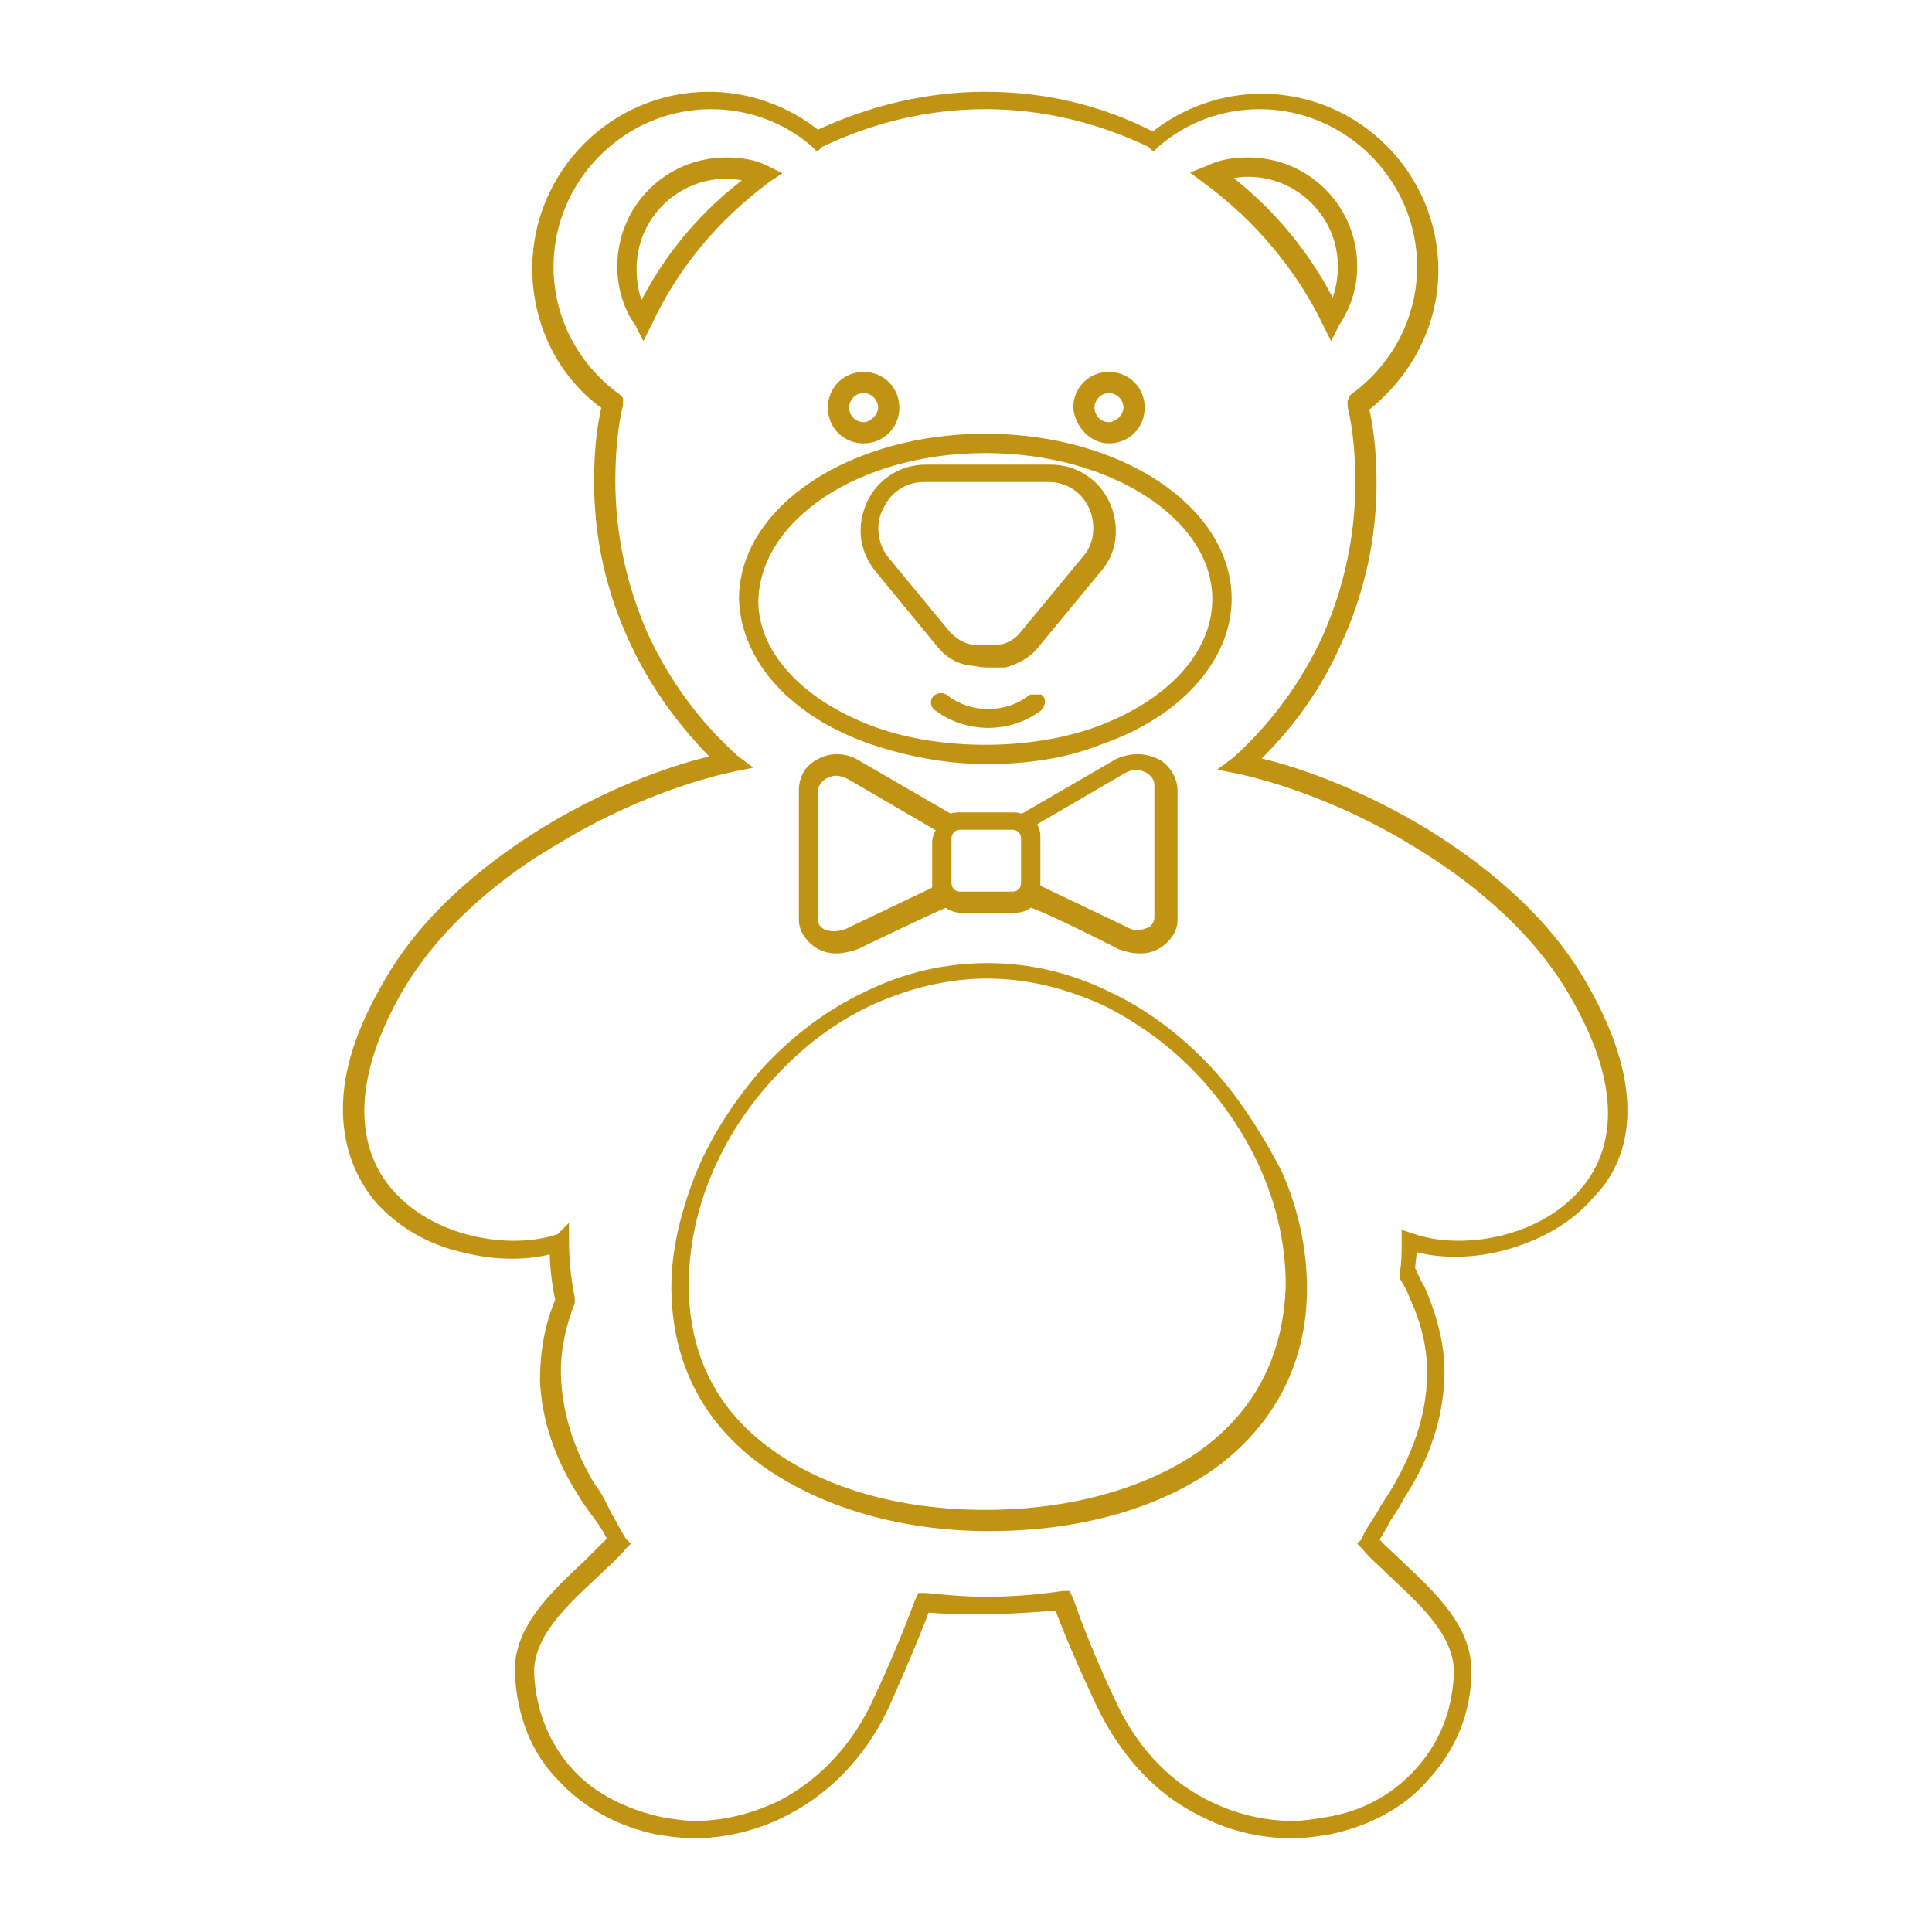 <?xml version="1.0" encoding="utf-8"?>
<!-- Generator: Adobe Illustrator 24.2.0, SVG Export Plug-In . SVG Version: 6.00 Build 0)  -->
<!DOCTYPE svg PUBLIC "-//W3C//DTD SVG 1.1//EN" "http://www.w3.org/Graphics/SVG/1.1/DTD/svg11.dtd">
<svg version="1.1" id="_x2018_ëîé_x5F_1" xmlns:x="http://ns.adobe.com/Extensibility/1.0/" xmlns:i="http://ns.adobe.com/AdobeIllustrator/10.0/" xmlns:graph="http://ns.adobe.com/Graphs/1.0/"
	 xmlns="http://www.w3.org/2000/svg" xmlns:xlink="http://www.w3.org/1999/xlink" x="0px" y="0px" width="100px" height="100px"
	 viewBox="0 0 100 100" style="enable-background:new 0 0 100 100;" xml:space="preserve">
<style type="text/css">
	.st0{fill:#C19313;stroke:#C19313;stroke-width:0.5;stroke-miterlimit:10;}
</style>
<g>
	<path class="st0" d="M57.4,22.7c0.9,0,1.6-0.7,1.6-1.6s-0.7-1.6-1.6-1.6c-0.9,0-1.6,0.7-1.6,1.6C55.9,22,56.6,22.7,57.4,22.7z
		 M57.4,20.1c0.6,0,1,0.5,1,1s-0.5,1-1,1c-0.6,0-1-0.5-1-1S56.8,20.1,57.4,20.1z"/>
	<path class="st0" d="M44.7,22.7c0.9,0,1.6-0.7,1.6-1.6s-0.7-1.6-1.6-1.6c-0.9,0-1.6,0.7-1.6,1.6C43.1,22,43.8,22.7,44.7,22.7z
		 M44.7,20.1c0.6,0,1,0.5,1,1s-0.5,1-1,1c-0.6,0-1-0.5-1-1S44.1,20.1,44.7,20.1z"/>
	<path class="st0" d="M81.9,51c-2.1-3.7-5.6-6.3-8.2-7.9c-2.8-1.7-6.1-3.1-8.9-3.7c1.9-1.8,3.4-3.9,4.4-6.2c1.2-2.6,1.8-5.4,1.8-8.2
		c0-1.3-0.1-2.6-0.4-3.9c2.2-1.7,3.6-4.3,3.6-7.1c0-4.9-4-8.9-8.9-8.9c-2,0-4,0.7-5.6,2C57,5.7,54.1,5,51,5c-3,0-5.9,0.7-8.7,2
		c-1.6-1.3-3.6-2-5.6-2c-4.9,0-8.9,4-8.9,8.9c0,2.8,1.3,5.5,3.6,7.1c-0.3,1.3-0.4,2.6-0.4,3.9c0,2.9,0.6,5.6,1.8,8.2
		c1.1,2.4,2.6,4.4,4.4,6.2c-2.8,0.6-6.1,2-8.9,3.7c-2.6,1.6-6.1,4.2-8.2,7.9c-1.4,2.4-2.1,4.5-2.1,6.5c0,1.7,0.5,3.2,1.5,4.5
		c1.1,1.3,2.7,2.3,4.6,2.7c1.6,0.4,3.3,0.4,4.6,0c0,0.9,0.1,1.8,0.3,2.7c-0.6,1.4-0.8,2.8-0.8,4.2c0.1,1.9,0.7,3.8,1.9,5.7
		c0.3,0.5,0.6,0.9,0.9,1.3s0.6,0.9,0.7,1.2c-0.3,0.3-0.8,0.8-1.2,1.2c-1.7,1.6-3.7,3.4-3.6,5.7c0.1,2.1,0.8,4,2.2,5.4
		c1.3,1.4,3,2.3,4.9,2.7c0.6,0.1,1.3,0.2,1.9,0.2c1.6,0,3.3-0.4,4.8-1.2c2.3-1.2,4.1-3.2,5.2-5.7c0.7-1.6,1.4-3.2,2-4.8
		c1,0.1,2,0.1,3,0.1c1.3,0,2.6-0.1,3.9-0.2c0.6,1.6,1.3,3.2,2.1,4.9c1.2,2.6,3,4.6,5.2,5.7c1.5,0.8,3.1,1.2,4.8,1.2
		c0.6,0,1.3-0.1,1.9-0.2c1.9-0.4,3.7-1.3,4.9-2.7c1.4-1.5,2.2-3.4,2.2-5.4c0.1-2.3-1.9-4.1-3.6-5.7c-0.4-0.4-0.9-0.8-1.2-1.2
		c0.2-0.3,0.5-0.8,0.7-1.2c0.3-0.4,0.5-0.8,0.8-1.3c1.2-1.9,1.8-3.8,1.9-5.7c0.1-1.6-0.3-3.2-1-4.8c-0.2-0.3-0.3-0.6-0.5-1
		c0-0.4,0.1-0.8,0.1-1.2c1.4,0.4,3,0.4,4.6,0c1.9-0.5,3.5-1.4,4.6-2.7C84,60.1,85.2,56.7,81.9,51z M82.1,61.6
		c-2.2,2.7-6.4,3.4-9,2.5L72.8,64v0.3c0,0.5,0,1.1-0.1,1.6V66v0.1c0.2,0.3,0.4,0.7,0.5,1c0.7,1.5,1,3,0.9,4.5
		c-0.1,1.8-0.7,3.6-1.8,5.5c-0.3,0.5-0.6,0.9-0.8,1.3c-0.3,0.5-0.7,1-0.8,1.4l-0.1,0.1l0.1,0.1c0.3,0.4,0.9,0.9,1.4,1.4
		c1.6,1.5,3.5,3.2,3.4,5.3c-0.1,2-0.8,3.7-2.1,5.1c-1.2,1.3-2.8,2.2-4.7,2.5c-0.6,0.1-1.2,0.2-1.8,0.2c-1.6,0-3.1-0.4-4.5-1.1
		c-2.2-1.1-3.9-3-5-5.5c-0.8-1.7-1.5-3.4-2.1-5.1l-0.1-0.2H55c-1.3,0.2-2.7,0.3-4,0.3c-1,0-2.1-0.1-3.1-0.2h-0.2l-0.1,0.2
		c-0.6,1.6-1.3,3.3-2.1,5c-1.1,2.5-2.9,4.4-5,5.5c-1.4,0.7-3,1.1-4.5,1.1c-0.6,0-1.2-0.1-1.8-0.2c-1.8-0.4-3.5-1.2-4.7-2.5
		c-1.3-1.4-2-3.2-2.1-5.1c-0.1-2.1,1.8-3.8,3.4-5.3c0.4-0.4,1.1-1,1.4-1.4l0.1-0.1l-0.1-0.1c-0.2-0.3-0.5-0.9-0.8-1.4
		C31.2,78,31,77.5,30.6,77c-1.1-1.8-1.7-3.7-1.8-5.5c-0.1-1.4,0.2-2.8,0.7-4.1v-0.1v-0.1c-0.2-1-0.3-2-0.3-3v-0.3L29,64.1
		c-2.6,0.9-6.8,0.2-9-2.5c-1.4-1.7-2.5-5,0.6-10.4c2.1-3.6,5.5-6.2,8.1-7.7c2.9-1.8,6.4-3.2,9.2-3.8l0.5-0.1L38,39.3
		c-2-1.8-3.6-4-4.7-6.4c-1.1-2.5-1.7-5.2-1.7-8c0-1.3,0.1-2.7,0.4-4v-0.2l-0.1-0.1c-2.2-1.6-3.5-4.1-3.5-6.8c0-4.6,3.8-8.4,8.4-8.4
		c2,0,3.9,0.7,5.4,2l0.1,0.1l0.1-0.1c2.7-1.3,5.6-2,8.6-2s5.9,0.7,8.6,2l0.1,0.1l0.1-0.1c1.5-1.3,3.4-2,5.4-2c4.6,0,8.4,3.8,8.4,8.4
		c0,2.7-1.3,5.2-3.5,6.8L70,20.8V21c0.3,1.3,0.4,2.6,0.4,4c0,2.8-0.6,5.5-1.7,8c-1.1,2.4-2.7,4.6-4.7,6.4l-0.4,0.3l0.5,0.1
		c2.8,0.6,6.3,2,9.2,3.8c2.5,1.5,6,4.1,8.1,7.7C84.6,56.7,83.5,59.9,82.1,61.6z"/>
	<path class="st0" d="M68.7,16.7l0.2,0.4l0.2-0.4c0.6-0.9,0.9-1.9,0.9-2.9c0-3-2.4-5.4-5.4-5.4c-0.7,0-1.4,0.1-2,0.4L62.1,9l0.4,0.3
		C65.1,11.2,67.3,13.8,68.7,16.7z M64.6,8.9c2.7,0,4.9,2.2,4.9,4.9c0,0.8-0.2,1.6-0.5,2.2c-1.3-2.7-3.3-5.1-5.7-6.9
		C63.6,9,64.1,8.9,64.6,8.9z"/>
	<path class="st0" d="M45.2,38.3c1.8,0.6,3.8,1,5.9,1c2,0,4.1-0.3,5.8-1c4.1-1.4,6.6-4.3,6.6-7.3c0-4.6-5.6-8.3-12.5-8.3
		S38.5,26.4,38.5,31C38.6,34.1,41.1,36.9,45.2,38.3z M51,23.2c6.6,0,12,3.5,12,7.8c0,2.9-2.4,5.5-6.3,6.9C55,38.5,53,38.8,51,38.8
		s-4-0.3-5.7-0.9c-3.9-1.4-6.3-4-6.3-6.8C39.1,26.7,44.4,23.2,51,23.2z"/>
	<path class="st0" d="M40,9l-0.4-0.2c-0.6-0.3-1.3-0.4-2-0.4c-3,0-5.4,2.4-5.4,5.4c0,1,0.3,2.1,0.9,2.9l0.2,0.4l0.2-0.4
		c1.4-3,3.5-5.5,6.2-7.5L40,9z M33.2,16.1c-0.4-0.7-0.5-1.5-0.5-2.2c0-2.7,2.2-4.9,4.9-4.9c0.5,0,0.9,0.1,1.4,0.2
		C36.5,11,34.5,13.4,33.2,16.1z"/>
	<path class="st0" d="M62.5,55.4c-1.5-1.6-3.2-2.9-5.1-3.8c-2-1-4.1-1.5-6.3-1.5s-4.3,0.5-6.3,1.5c-1.9,0.9-3.6,2.2-5.1,3.8
		c-1.4,1.6-2.6,3.4-3.4,5.3c-0.8,2-1.3,4-1.3,5.9c0,3.8,1.6,7,4.8,9.2c2.9,2,6.9,3.2,11.4,3.2s8.5-1.1,11.4-3.1
		c3.1-2.2,4.8-5.4,4.8-9.2c0-1.9-0.4-4-1.3-6C65.1,58.8,63.9,56.9,62.5,55.4z M62.1,75.4c-2.8,1.9-6.7,3-11.1,3s-8.3-1.1-11.1-3.1
		c-3-2.1-4.5-5.1-4.5-8.8c0-1.9,0.4-3.9,1.2-5.8c0.8-1.9,1.9-3.6,3.4-5.2c1.5-1.6,3.1-2.8,5-3.7c2-0.9,4-1.4,6.1-1.4
		s4.1,0.5,6.1,1.4c1.8,0.9,3.5,2.1,5,3.7c1.4,1.5,2.6,3.3,3.4,5.2c0.8,1.9,1.2,3.9,1.2,5.8C66.7,70.3,65.1,73.3,62.1,75.4z"/>
	<path class="st0" d="M57.9,39.5l-5,2.9c-0.2-0.1-0.3-0.1-0.5-0.1h-2.7c-0.2,0-0.4,0-0.5,0.1l-5-2.9c-0.6-0.3-1.3-0.3-1.9,0.1
		c-0.5,0.3-0.7,0.8-0.7,1.3v6.7c0,0.5,0.3,0.9,0.7,1.2c0.3,0.2,0.6,0.3,1,0.3c0.3,0,0.7-0.1,1-0.2c0,0,3.7-1.8,4.7-2.2
		c0.2,0.2,0.5,0.3,0.8,0.3h2.7c0.3,0,0.6-0.1,0.8-0.3c1,0.3,4.7,2.2,4.7,2.2c0.3,0.1,0.6,0.2,1,0.2s0.7-0.1,1-0.3
		c0.4-0.3,0.7-0.7,0.7-1.2v-6.7c0-0.5-0.3-1-0.7-1.3C59.3,39.2,58.6,39.2,57.9,39.5z M48.5,46c-0.1,0.1-0.1,0.2-0.2,0.2l-4.4,2.1
		c-0.5,0.2-1,0.2-1.4,0c-0.3-0.2-0.4-0.4-0.4-0.7v-6.7c0-0.3,0.2-0.6,0.5-0.8c0.2-0.1,0.4-0.2,0.7-0.2c0.2,0,0.5,0.1,0.7,0.2
		l4.8,2.8c-0.2,0.2-0.3,0.5-0.3,0.7v2.3C48.5,45.8,48.5,45.9,48.5,46z M53.1,45.7c0,0.4-0.3,0.7-0.7,0.7h-2.7
		c-0.4,0-0.7-0.3-0.7-0.7v-2.3c0-0.4,0.3-0.7,0.7-0.7h2.7c0.4,0,0.7,0.3,0.7,0.7V45.7z M60,47.5c0,0.3-0.2,0.6-0.4,0.7
		c-0.4,0.2-0.9,0.3-1.4,0l-4.4-2.1c-0.1,0-0.2-0.1-0.2-0.3c0-0.1,0-0.1,0-0.2v-2.3c0-0.3-0.1-0.5-0.3-0.7l4.8-2.8
		c0.2-0.1,0.4-0.2,0.7-0.2s0.5,0.1,0.7,0.2c0.3,0.2,0.5,0.5,0.5,0.8C60,40.6,60,47.5,60,47.5z"/>
	<path class="st0" d="M48.7,33.3c0.4,0.5,0.9,0.8,1.5,0.9c0.2,0,0.6,0.1,0.9,0.1c0.3,0,0.7,0,0.9,0c0.4-0.1,1.1-0.4,1.5-0.9l3.3-4
		c0.8-0.9,0.9-2.2,0.4-3.3c-0.5-1.1-1.6-1.8-2.8-1.8h-6.5c-1.2,0-2.3,0.7-2.8,1.8c-0.5,1.1-0.4,2.3,0.4,3.3L48.7,33.3z M45.5,26.2
		c0.4-0.9,1.3-1.5,2.3-1.5h6.5c1,0,1.9,0.6,2.3,1.5c0.4,0.9,0.3,2-0.3,2.7l-3.3,4c-0.3,0.4-0.9,0.7-1.2,0.7c-0.5,0.1-1.4,0-1.6,0
		c-0.5-0.1-0.9-0.4-1.2-0.7l-3.3-4C45.2,28.2,45,27.1,45.5,26.2z"/>
	<path class="st0" d="M53.4,36.2c-1.3,1-3.2,1-4.5,0c-0.1-0.1-0.3-0.1-0.4,0c-0.1,0.1-0.1,0.3,0.1,0.4c1.5,1.1,3.6,1.1,5.1,0
		c0.1-0.1,0.2-0.3,0.1-0.4C53.7,36.2,53.5,36.2,53.4,36.2z"/>
</g>
</svg>
